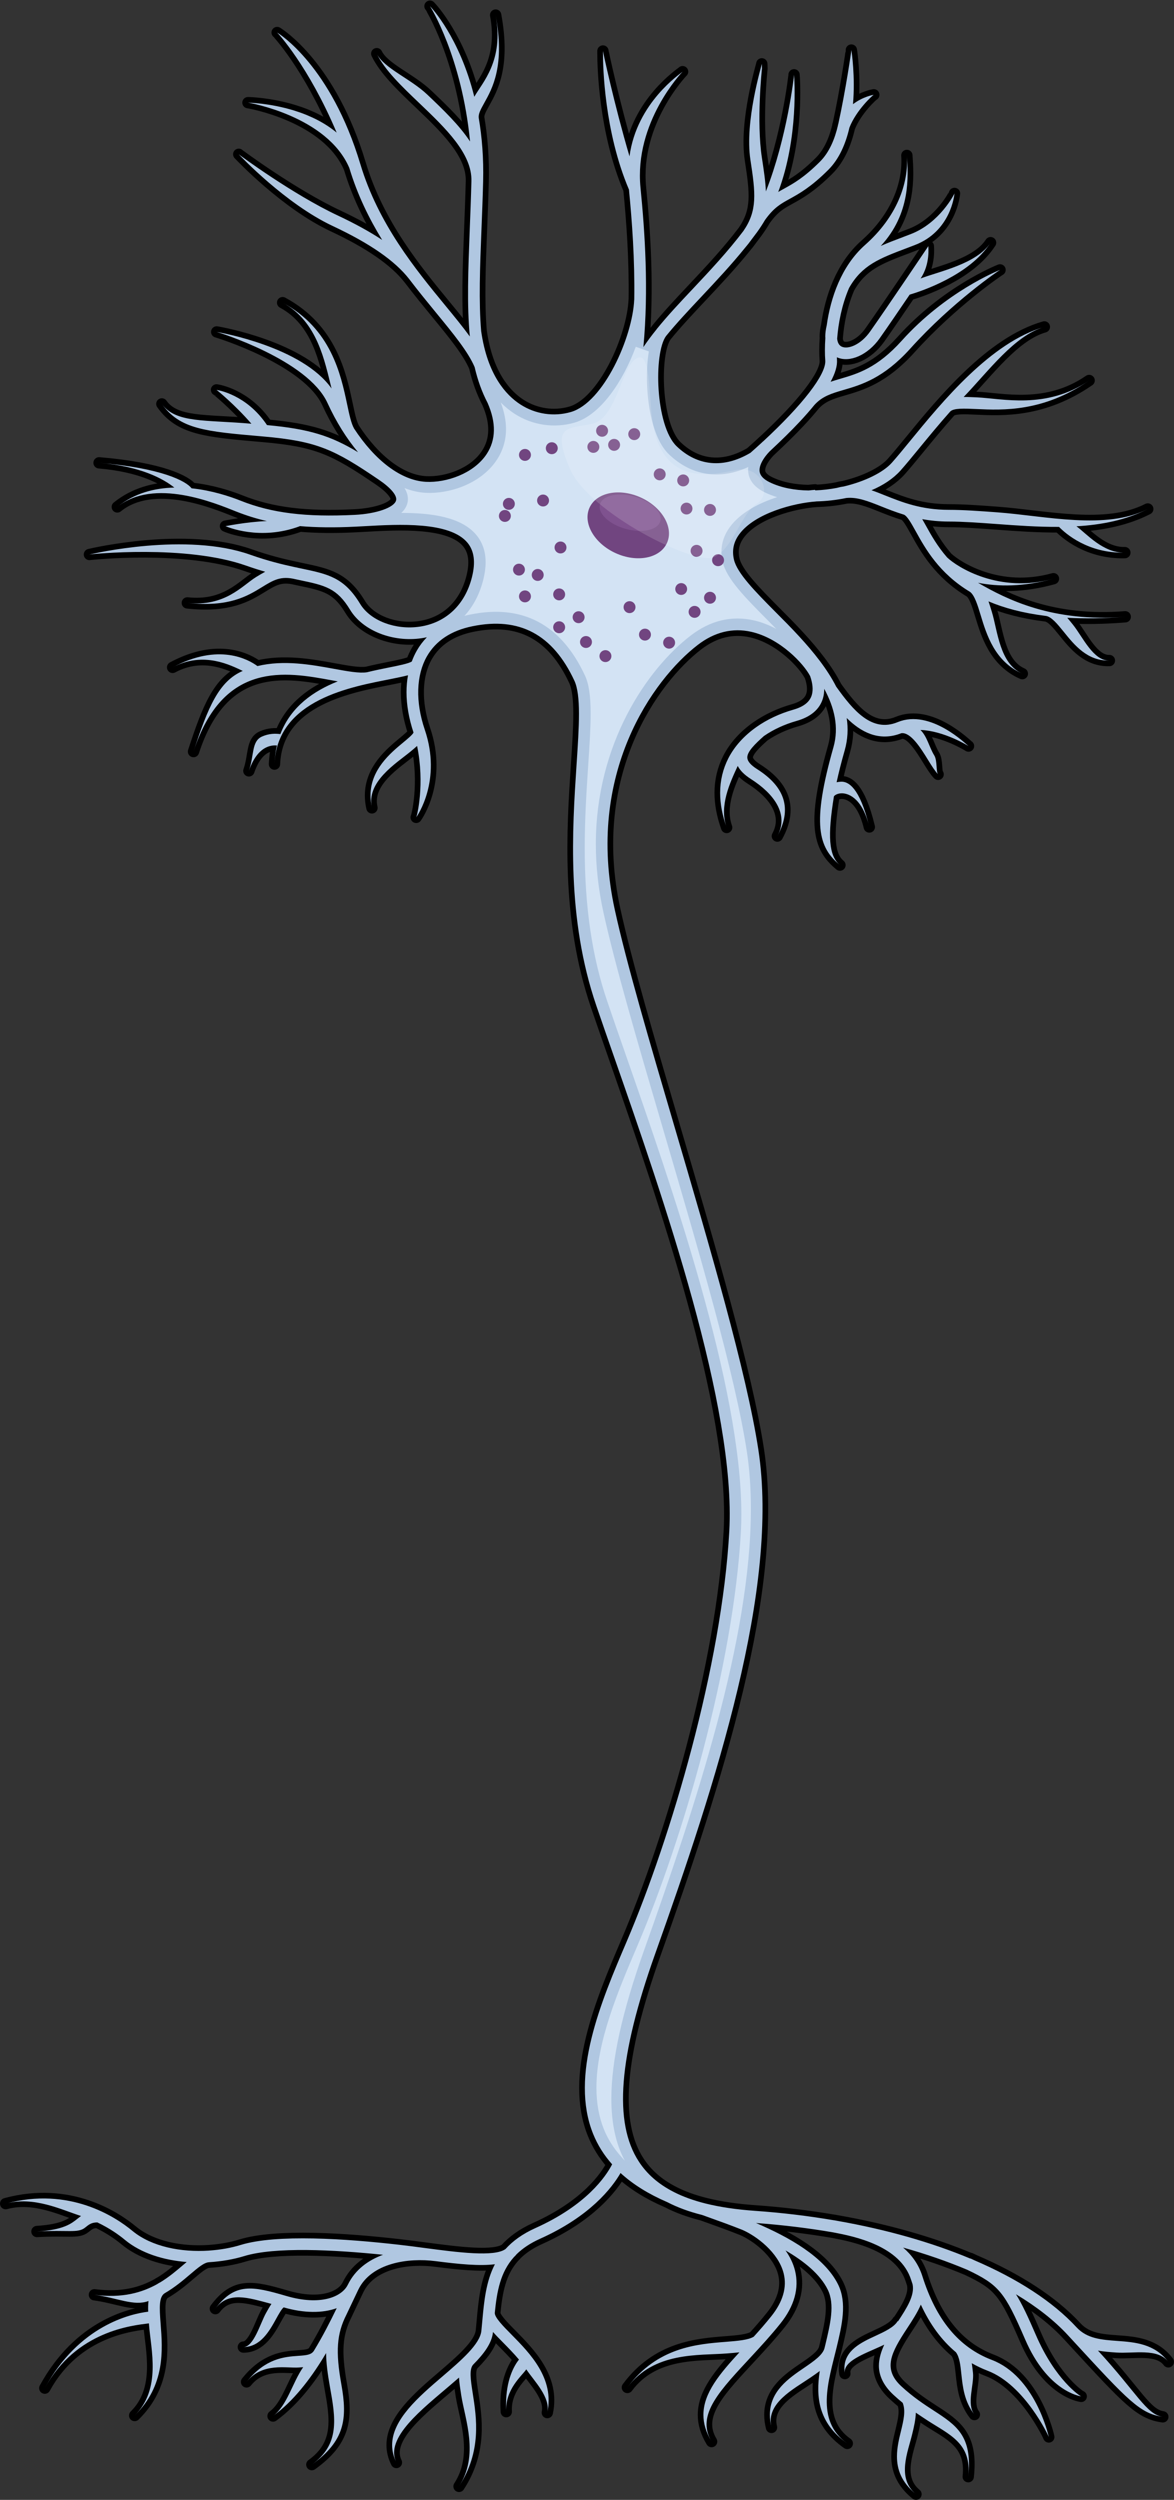 <?xml version="1.0" encoding="utf-8"?>
<!-- Generator: Adobe Illustrator 24.1.2, SVG Export Plug-In . SVG Version: 6.00 Build 0)  -->
<svg version="1.1" id="Layer_1" xmlns="http://www.w3.org/2000/svg" xmlns:xlink="http://www.w3.org/1999/xlink" x="0px" y="0px"
	 width="259.55px" height="552.5px" viewBox="0 0 259.55 552.5" enable-background="new 0 0 259.55 552.5" xml:space="preserve">
<rect x="0" y="0" width="259.55" height="552.5" fill="#333333" stroke="none"/>
<g>
	<g>
		
			<path fill="none" stroke="#000000" stroke-width="2.5" stroke-linecap="round" stroke-linejoin="round" stroke-miterlimit="10" d="
			M197.52,529.28c0.7,0.65,1.38,1.23,2.04,1.77c0.71,1.73,0.21,3.84-0.38,6.27c-0.42,1.72-0.88,3.62-0.88,5.58
			c0,2.78,0.92,5.67,4.21,8.35l0,0c-4.34-3.54-1.79-9.32-0.83-13.32c0.38-1.55,0.75-3.14,0.79-4.7c0.89,0.61,1.74,1.17,2.55,1.7
			c4.85,3.16,9.85,5.03,9.04,12.45l0,0c0.98-9.01-2.63-11.36-7.63-14.61c-2.14-1.39-4.56-2.97-7.17-5.38
			c-4.14-3.84-2.28-7.39,1.28-12.79c1.13-1.72,2.28-3.47,3.04-5.25c2.03,4.4,4.6,7.89,7.75,10.52c0.82,1.11,1,2.84,1.21,4.84
			c0.3,2.83,0.64,6.04,2.88,8.94l0,0c-1.79-2.32-0.04-6.59-0.31-9.21c-0.08-0.73-0.16-1.44-0.27-2.14c1.11,0.63,2.27,1.19,3.5,1.66
			c8.26,3.15,13.51,14.51,13.53,14.64l0,0c-0.12-0.54-3.05-13.4-12.62-17.04c-7.26-2.77-12.28-8.83-15.34-18.52
			c-0.83-2.63-2.36-4.68-4.25-6.3c5.06,1.42,9.81,3.07,14.18,4.91c7,3.32,8.28,4.92,12.8,15.39c4.96,11.5,12.1,12.55,12.4,12.59l0,0
			c-0.24-0.04-5.71-3.57-10.04-13.6c-1.73-4.01-3.05-6.83-4.39-8.97c4.6,2.76,8.49,5.8,11.5,9.06l0,0l0,0c0,0,0,0,0.01,0.01
			l1.5,1.63c11.69,12.69,14.47,15.71,19.46,16.39l0,0c-3.65-0.5-5.82-5.43-14.34-14.64c1.34,0.24,2.71,0.34,4.06,0.43
			c3.81,0.27,9.17-1.04,11.49,2.06l0,0c-3.03-4.03-7.43-4.35-11.3-4.63c-3.42-0.25-6.65-0.48-8.98-3l0,0
			c-5.27-5.71-13.08-10.75-22.66-14.85c-0.26-0.13-0.52-0.25-0.8-0.38l-0.02,0.04c-8.58-3.59-18.54-6.43-29.33-8.33
			c-0.29-0.05-0.56-0.11-0.81-0.15l0,0.01c-5.63-0.96-11.49-1.67-17.49-2.09c-4.09-0.29-7.69-0.82-10.84-1.6
			c-0.01-0.01-0.02-0.01-0.04-0.01l0,0c-2.69-0.67-5.04-1.52-7.09-2.57l0-0.01c-0.04-0.02-0.07-0.03-0.11-0.05
			c-3.29-1.7-5.79-3.89-7.58-6.64c-5.63-8.61-4.49-23.18,3.58-45.85c13.51-37.9,27.52-80.9,22.84-111.49
			c-2.65-17.25-10.74-44.84-18.58-71.52c-5.46-18.58-10.61-36.13-13.16-47.81c-6.57-30.04,8.45-50.94,18.36-58.55
			c3.7-2.84,7.68-3.81,11.81-2.88c6.38,1.44,11.61,7.06,13.02,9.79c0.53,1.52,0.72,2.98,0.36,4.19c-0.46,1.52-1.78,2.57-4.05,3.22
			c-3.06,0.87-5.82,2.18-8.16,3.82l0,0c0,0,0,0-0.01,0.01c-2.71,1.9-4.85,4.25-6.21,6.89c-1.22,2.38-1.83,4.95-1.83,7.68
			c0,2.42,0.48,4.98,1.44,7.65l0,0c-1.71-4.76,0.74-9.91,2.45-13.61c0.52,1.02,1.47,1.97,2.89,2.88c5.17,3.29,8.48,7.82,5.87,12.63
			l0,0c3.25-5.98,1.78-10.83-4.49-14.81c-1.37-0.87-2.09-1.7-2.15-2.46c-0.13-1.33,1.74-3.13,3.67-4.85
			c2.07-1.43,4.52-2.57,7.23-3.34c3.13-0.89,5.09-2.56,5.81-4.96c0.21-0.69,0.29-1.41,0.29-2.13c2.24,4.13,3.3,8.46,2.04,12.9
			c-4.84,17.04-3.32,22.15,1.44,26.06l0,0c-2.52-2.07-2.73-6.56-1.34-15.16l0,0c0.04-0.17,0.65-0.71,1.76-0.71
			c1,0,4.41,0.53,6.07,7.45l0,0c-2.14-8.9-4.71-10.06-6.22-10.02c-0.35,0.01-0.69,0.06-1.01,0.13c0.44-2.05,1.02-4.37,1.78-7.02
			c0.7-2.46,0.8-4.85,0.45-7.18c3.05,3.03,7.09,5.32,12.07,3.36c2.07-0.29,4.29,3.27,5.91,5.9c0.82,1.33,1.54,2.48,2.23,3.19l0,0
			c-0.5-0.52-0.14-3.03-0.85-4.18c-1.12-1.8-1.57-4.2-3.06-5.63c5.22,0.18,10.57,3.52,10.63,3.56l0,0c-0.4-0.25-8.39-8.3-15.66-5.29
			c-5.69,2.36-9.83-2.57-13.59-7.84c-2-3.92-4.98-7.61-8.13-11.04l0,0l0,0c-1.77-1.93-3.6-3.77-5.35-5.52
			c-4.34-4.38-8.44-8.51-9.13-11.53c-0.47-2.06-0.08-3.89,1.19-5.61c3.44-4.65,12.04-6.88,16.98-7.23v-0.01
			c2.21-0.05,4.48-0.3,6.69-0.76c2.4-0.24,4.77,0.69,7.65,1.84c1.52,0.61,3.19,1.27,5.08,1.85c0.76,0.35,1.62,1.9,2.62,3.7
			c2.11,3.8,5.13,9.25,12,13.37c1.01,0.78,1.66,2.9,2.34,5.15c1.31,4.31,3.1,10.22,9.21,12.92l0,0c-5.03-2.22-5.45-9.41-6.74-13.66
			c-0.25-0.81-0.48-1.59-0.74-2.32c3.4,1.45,7.55,2.58,12.61,3.21v0c1.28,0.12,2.62,1.79,4.05,3.55c2.32,2.88,5.21,6.46,10.07,6.32
			l0,0c-3.58,0.11-5.9-5.25-8.07-7.94c-0.42-0.52-0.83-1.03-1.25-1.51c3.81,0.21,8.05,0.16,12.82-0.22l0,0
			c-16.04,1.27-26.15-3.81-32.55-7.52c4.36,0.87,10.04,0.95,16.68-0.9l0,0c-12,3.35-21.25-2.54-23.51-4.7
			c-2.17-2.49-3.56-4.98-4.67-6.99c-0.29-0.53-0.56-1.01-0.83-1.47c1.78,0.32,3.72,0.53,5.88,0.53c3.18,0,6.75,0.27,10.52,0.54
			c4.46,0.33,9.16,0.67,13.84,0.64c1.42,1.46,6.41,5.89,14.56,5.69l0,0c-4.88,0.12-8.55-4.29-10.71-5.82
			c5.57-0.33,10.99-1.37,15.77-3.83l0,0c-9.23,4.73-22.56,1.54-33.28,0.74c-3.82-0.28-7.44-0.55-10.71-0.55
			c-6.12,0-10.33-1.69-14.05-3.17c-1.04-0.42-2.05-0.82-3.04-1.16c2.53-1.07,4.77-2.52,6.42-4.36c1.16-1.3,2.52-2.96,4.09-4.87
			c2.02-2.46,4.34-5.29,6.88-8.15v0c0.74-0.8,3.08-0.69,5.78-0.57c5.91,0.27,14.84,0.67,24.95-6.31l0,0
			c-9.39,6.48-19.27,3.98-24.83,3.73c-1.06-0.05-2.02-0.09-2.91-0.08c5.56-5.79,11.24-13.6,17.84-15.49l0,0
			c-11.81,3.38-22.58,16.53-29.7,25.23c-1.55,1.9-2.9,3.53-4.02,4.79c-1.93,2.16-5.97,4.14-10.61,5.24
			c-0.47,0.06-0.94,0.16-1.43,0.29l0,0.01c-1.6,0.31-3.25,0.51-4.9,0.57l-0.01-0.12c-0.47,0.03-0.96,0.08-1.45,0.14
			c-3.07-0.04-6.07-0.58-8.62-1.82c-1.33-0.65-2.07-1.43-2.21-2.33c-0.26-1.82,1.72-4.06,2.51-4.77h0v0
			c2.32-2.16,4.45-4.25,6.29-6.21c1.26-1.34,2.36-2.6,3.33-3.79c1.75-1.92,3.8-2.53,6.41-3.29c3.95-1.15,8.85-2.59,14.78-9.16
			c9.35-10.38,19.71-17.34,19.83-17.38l0,0c-0.48,0.19-11.98,4.81-21.74,15.66c-5.43,6.03-9.76,7.29-13.59,8.41
			c-0.72,0.21-1.43,0.42-2.13,0.66c1.04-1.92,1.51-3.54,1.41-4.89c-0.01-0.17-0.02-0.36-0.02-0.53c0.01,0,0.02,0.01,0.02,0.01
			c2.8,1.28,6.85-0.53,9.44-4.2c1.71-2.42,4.25-6.15,6.63-9.65c2.42-0.71,13.23-4.23,17.89-11.49l0,0
			c-3.04,4.72-11.49,6.38-15.47,7.92c2.18-3.22,1.68-7.09,1.71-7.15l0,0c-0.09,0.13-8.85,13.16-12.88,18.88
			c-2.04,2.9-4.84,3.99-6.26,3.34c-0.59-0.27-0.94-0.89-1.02-1.78c0.25-3.36,1.01-7.41,2.63-11.19c2.88-5.07,6.66-6.51,12.89-8.86
			l1.65-0.63c7.97-3.05,8.74-11.07,8.77-11.41l0,0c-0.01,0.07-3.22,6.52-9.69,9l-1.65,0.63c-1.79,0.68-3.44,1.3-4.96,1.98
			c6.65-7.17,6.09-15.42,5.77-20.01l0,0c0.43,6.25-2.27,13.62-9.23,19.78c-5.3,4.7-7.65,11.77-8.49,17.79
			c-0.22,0.93-0.32,1.74-0.32,2.45c0,0.12,0.02,0.22,0.02,0.34c-0.13,1.87-0.13,3.57-0.02,4.95c0.24,3.08-5.09,9.89-13.74,17.9
			l-0.01-0.01c-0.06,0.06-0.19,0.18-0.37,0.35c-0.78,0.72-1.58,1.44-2.42,2.18c-5.9,3.5-11.7,2.98-16.32-1.45
			c-4.72-4.54-5.11-20.54-2.35-24.35c2.3-2.83,5.02-5.72,7.8-8.68c3.27-3.48,6.63-7.06,9.74-10.91v0c0.5-0.58,0.93-1.14,1.33-1.7
			c0.42-0.55,0.84-1.1,1.25-1.66c0.64-0.88,1.22-1.78,1.77-2.71c1.97-2.75,3.46-3.57,5.5-4.69c2.08-1.15,4.67-2.58,8.5-6.4
			c2.43-2.43,3.85-5.8,4.66-9.32c1.53-3.92,5.21-7.23,5.39-7.26l0,0c-0.15,0.02-2.43,0.42-4.6,2.08c0.52-6.13-0.29-11.55-0.36-11.97
			l0,0c0.02,0.12-1.26,8.95-2.9,16.39c-0.02,0.07-0.05,0.13-0.08,0.19l0.03,0.01c-0.71,3.1-1.93,6.01-3.97,8.06
			c-3.57,3.57-5.88,4.84-7.92,5.97c-0.46,0.25-0.9,0.49-1.33,0.75c4.56-12.14,3.55-25.21,3.5-25.9l0,0
			c0.01,0.17-1.52,13.88-6.23,25.78c-0.08-2.22-0.45-4.61-0.87-7.39c-1.25-8.11-0.01-19.65,0.01-19.77l-0.04-1.04
			c-0.05,0.49-3.82,12.74-2.52,21.2c1.15,7.47,1.56,11.22-1.54,15.73c-3.46,4.57-7.38,8.75-11.2,12.81
			c-2.84,3.01-5.6,5.95-7.97,8.88l0,0c-0.01,0.01-0.02,0.02-0.02,0.04c-1.07,1.32-2.05,2.63-2.93,3.94
			c1.19-12.7,0.33-25.49-0.64-35.26c-1.42-14.44,9.2-25.51,9.31-25.61l0,0c-0.4,0.41-10.14,6.79-11.74,18.71
			c-3.44-11.69-5.87-23.15-5.87-23.28l0,0c0,0.06,0,0.23,0,0.49c0,2.88,0.29,17.32,5.75,30.14c0.68,6.97,1.31,15.47,1.17,24.35
			l-0.01,0c-0.37,8.31-6.79,22.72-14,24.81c-3.77,1.09-7.84,0.48-11.16-1.67c-3.2-2.07-7.3-6.55-8.67-16.19h0
			c-0.56-6.56-0.27-14.1,0.07-22.64c0.13-3.35,0.27-6.82,0.36-10.44c0.13-5.22-0.26-9.9-0.97-14.05c-0.1-0.89,0.36-1.77,1.2-3.28
			c1.84-3.29,4.61-8.26,2.54-19.46l0,0c1.87,10.13-2.97,14.93-4.72,18.06c-3.25-13.08-9.43-19.65-9.8-20.02l0,0
			c0.1,0.1,7.04,11.21,8.86,29.9c-2.39-3.62-5.93-7.01-9.42-10.33c-3.76-3.58-9.62-5.84-11.21-9.08l0,0
			c1.79,3.67,5.5,7.2,9.43,10.95c5.75,5.49,11.68,11.15,11.5,17.23v0.02c-0.09,3.61-0.23,7.07-0.36,10.41
			c-0.35,9.04-0.66,16.96,0.01,23.9c-1.55-2.13-3.41-4.4-5.41-6.83c-6.61-8.04-14.82-18.04-18.79-31.25
			c-6.51-21.71-17.92-28.8-18.4-29.1l0,0c0.09,0.06,6.92,7.35,13.16,22.12c-2.5-2.07-5.65-3.72-9.4-4.88
			c-5.37-1.65-10.01-1.74-10.21-1.74l0,0c0.18,0,17.52,2.97,22.41,14.44c1.78,5.91,4.36,11.17,7.26,15.9
			c-2.75-1.82-6.01-3.61-9.81-5.4c-9.96-4.67-21.8-13.42-21.9-13.53l0,0c0.42,0.44,10.39,10.98,20.8,15.86
			c8.22,3.85,13.73,7.68,16.87,11.7h0c2.04,2.68,4.09,5.18,6,7.51c3.79,4.61,7.05,8.59,8.48,11.96c0.66,2.84,1.59,5.47,2.87,7.92
			c1.92,4.38,1.85,8.17-0.21,11.3c-2.86,4.34-8.92,6.37-13.42,6.14c-5.49-0.29-11.26-4.68-15.92-11.82l0.01,0
			c-0.61-1.06-1.03-3.01-1.51-5.28c-1.41-6.66-3.54-16.72-14.27-22.5l0,0c7.79,4.19,9.32,13.11,10.82,18.97
			C66.8,76.67,48.73,73.5,47.91,73.36l0,0c0.21,0.04,20.1,6.12,24.49,15.7c1.93,4.21,4.24,7.88,6.76,10.89
			c-6-3.61-10.72-5.14-20.13-6c-4.55-6.79-10.89-7.74-11.16-7.78l0,0c0.05,0.01,4,3.2,7.71,7.48c-10.17-0.9-16.77-0.09-19.8-4.38
			l0,0c3.97,5.6,9.65,6.09,22.09,7.17l0.33,0.03c11.9,1.03,15.7,2.85,25.6,9.59c2.65,1.8,4.06,3.51,3.76,4.56
			c-0.44,1.57-4.36,2.93-9.11,3.17c0,0-0.01,0-0.01,0c-10.81,0.54-18.36-0.39-25.24-3.13c-2.35-0.94-6.34-2.27-10.84-2.74
			c-1.21-1.58-6.57-4.47-20.46-5.63l0,0c9.24,0.77,14.23,3.54,16.64,5.47c-4.3,0.09-8.78,1.19-12.61,4.28l0,0
			c8.11-6.53,21.6-0.85,26.33,1.03c2.17,0.86,4.39,1.56,6.74,2.09c-4.72,0.2-9.11,1.14-9.15,1.12l0,0c0.31,0.14,7.59,3.3,16.4,0.03
			l-0.02-0.04c3.68,0.32,7.73,0.36,12.35,0.13c0.65-0.03,1.35-0.07,2.07-0.11c7.48-0.42,18.79-1.06,22.7,3.66
			c1.49,1.81,1.82,4.29,0.99,7.6c-1.52,6.08-5.71,10.07-11.51,10.94c-5.4,0.81-10.96-1.3-13.22-5.04
			c-3.52-5.81-7.04-6.55-12.88-7.78c-0.23-0.05-0.48-0.1-0.72-0.15c-0.3-0.08-0.59-0.14-0.88-0.19c-2.68-0.58-5.88-1.34-9.83-2.74
			c-14.16-5.01-34.67-0.24-35.53-0.04l0,0c0.2-0.05,21.23-2.28,34.67,2.47c1.5,0.53,2.89,0.97,4.19,1.34
			c-0.68,0.36-1.34,0.76-2.01,1.17c-3.09,1.9-6.86,6.62-15.21,5.72l0,0c9.22,1,13.29-1.51,16.56-3.52c2.46-1.51,4.1-2.51,7.34-1.72
			c0.3,0.06,0.61,0.13,0.89,0.19c5.68,1.19,8.27,1.74,11.21,6.59c2.78,4.59,9.43,7.22,15.81,6.26c0.39-0.06,0.77-0.13,1.15-0.21
			c-0.85,0.88-1.6,1.86-2.21,2.93c-0.44,0.77-0.81,1.57-1.12,2.42c-0.58,0.44-3.1,0.95-5.14,1.35c-1.43,0.29-3.06,0.62-4.79,1.04
			c-1.7,0.26-4.3-0.22-7.31-0.77c-4.93-0.9-11.04-2.02-16.89-0.6c-1.96-1.45-8.54-5.19-18.75,0.29l0,0
			c6.88-3.69,12.96-0.39,15.51,0.78c-5.31,2.29-7.69,8.02-10.89,17.83l0,0c6.56-20.16,20.43-17.62,30.55-15.76
			c0.46,0.08,0.9,0.16,1.34,0.24c-5.29,2.1-10.36,5.55-12.69,11.66c-1.01-0.15-2.5-0.17-4.07,0.54c-2.34,1.05-1.7,4.16-2.89,7.58
			l0,0c0.94-2.7,2.25-4.46,3.9-5.21c0.86-0.4,1.68-0.45,2.3-0.41c-0.29,1.28-0.48,2.65-0.54,4.13l0,0
			c0.59-14.39,17.29-17.12,25.73-18.81c1.52-0.31,2.78-0.56,3.79-0.83c-0.22,1.2-0.33,2.45-0.33,3.75c0,2.81,0.52,5.81,1.55,8.91
			c-0.18,0.46-1.41,1.48-2.32,2.23c-2.78,2.31-7.19,5.96-7.19,11.68c0,0.87,0.1,1.78,0.32,2.74l0,0c-1.34-5.76,5.41-9.87,8.51-12.43
			c0.53-0.44,1.03-0.85,1.47-1.26c1.74,8.42-0.01,15.53-0.2,15.79l0,0l0,0c0.23-0.32,5.72-8.15,1.89-19.41
			c-2.08-6.13-1.9-12.02,0.48-16.18c1.98-3.45,5.36-5.7,10.06-6.65c10.39-2.13,17.76,1.79,22.53,12c1.51,3.23,1.06,10.03,0.49,18.65
			c-0.94,14.29-2.23,33.87,4.36,53.16c1.23,3.62,2.61,7.56,4.07,11.74c10.69,30.66,26.84,77.02,25.34,104.44
			c-1.62,29.62-12.89,67.76-22.67,90.67c-5.64,13.21-12.66,29.65-7.42,42.58c0.98,2.42,2.38,4.66,4.19,6.69
			c-1.39,2.7-5.69,9.03-16.96,14.09c-2.89,1.3-5.02,2.87-6.61,4.63c-2.46,1.81-10.62,0.73-17.88-0.23
			c-1.91-0.25-3.83-0.51-5.71-0.72c-11.57-1.32-27.03-2.39-34.96,0.05c-2.1,0.65-4.48,1.07-6.94,1.24v0c-0.03,0-0.05,0.01-0.08,0.01
			c-6.06,0.4-12.62-0.81-16.92-4.36c-3.73-3.09-13.92-9.85-28.02-6.02l0,0c6.26-1.7,12.35,1.36,16.66,2.73
			c-0.26,0.19-0.5,0.38-0.74,0.57c-1.38,1.11-3.1,2.5-9,2.86l0,0c6.72-0.4,9.04,0.43,10.62-0.85c0.93-0.75,1.44-1.15,2.73-1.16
			c2.77,1.31,4.84,2.81,6.1,3.86c3.6,2.98,8.58,4.49,13.65,4.89c-0.3,0.25-0.6,0.5-0.91,0.77c-1.39,1.18-2.96,2.52-4.88,3.69
			c-0.26,0.13-0.5,0.26-0.72,0.42c-3.35,1.87-7.72,3.17-13.89,2.36l0,0c5.06,0.67,8.73,2.59,11.96,1.38
			c-0.09,0.73-0.1,1.53-0.07,2.36c-3.87,0.47-15.27,3.02-22.86,16.9l0,0c6.95-12.72,19.5-13.87,23.02-14.32
			c0.01,0.1,0.02,0.2,0.02,0.3c0.43,5.53,2.76,14.25-3.17,20.07l0,0c6.79-6.66,6.19-14.53,5.74-20.27
			c-0.29-3.68-0.37-5.89,0.85-6.73c2.31-1.34,4.14-2.9,5.67-4.2c1.69-1.44,3.14-2.68,4.22-2.68v-0.01c2.74-0.17,5.38-0.63,7.71-1.34
			c6.83-2.1,19.89-1.41,30.72-0.3c-3.29,1.21-6.15,3.28-7.76,6.58c0,0,0,0.01-0.01,0.01l0,0c-1.31,2.75-6.11,4.71-13.55,2.53
			c0,0-0.01,0-0.01,0l0,0c0,0,0,0,0,0c-7.56-2.21-11.39-3.02-15.74,2.79l0,0c2.89-3.86,7.06-2.49,12.4-1.05
			c-0.43,0.63-0.83,1.34-1.22,2.05c-1.27,2.3-2.7,7.49-4.99,7.49l0,0c3.81-0.01,5.8-3.62,7.25-6.25c0.51-0.92,1.27-2.3,1.68-2.52
			c4.49,1.3,8.61,1.3,11.71,0.17c-1.39,2.87-3.07,6.19-5.07,9.46c-0.58,0.84-1.54,0.95-3.45,1.08c-3.04,0.22-7.21,0.51-11.41,5.76
			l0,0c3.5-4.37,8.74-2.98,11.59-3.19c0.31-0.02,0.62-0.05,0.93-0.07c-2.36,3.35-3.56,8.54-6.67,10.8l0,0
			c4.5-3.28,8.19-8.1,11.17-12.98c0.01-0.02,0.02-0.03,0.03-0.04l-0.01,0c0.18-0.3,0.36-0.6,0.54-0.9c0.03,2.25,0.35,4.66,0.84,7.41
			c1.26,7,2.27,12.75-3.99,17.25l0,0c7.27-5.22,7.9-10.06,6.53-17.71c-1.31-7.3-1.03-11.19,1.11-15.42l0,0
			c0.52-1.08,1.01-2.11,1.45-3.05c0.43-0.91,0.83-1.75,1.19-2.5c2.88-5.9,11-7.08,17.08-6.29l0,0c5.14,0.66,9.74,1.12,13.11,0.68
			c-1.98,3.83-2.39,8.2-2.78,12.49c-0.07,0.75-0.14,1.49-0.21,2.24c-0.31,2.96-4.51,6.56-8.58,10.05
			c-5.29,4.53-11.15,9.56-11.15,15.18c0,1.26,0.29,2.54,0.95,3.86l0,0c-2.7-5.41,5.85-11.91,11.88-17.08
			c0.66-0.57,1.32-1.13,1.96-1.69c0.06,1.19,0.27,2.5,0.49,3.92c0.82,5.26,4,13.22-0.49,20.13l0,0c5.03-7.74,3.88-15.13,3.04-20.52
			c-0.48-3.09-0.86-5.53,0.19-6.5c2.33-2.35,4.04-4.67,4.28-7.08c0-0.01,0-0.02,0-0.03c0.67,0.76,1.44,1.54,2.28,2.39
			c1.13,1.15,2.34,2.38,3.46,3.71c-1.11,1.42-2.85,4.49-2.85,9.9c0,0.52,0.02,1.05,0.05,1.62l0,0c-0.3-4.96,3.51-7.96,4.42-9.36
			c1.77,2.64,5.39,6.16,4.65,9.56l0,0c1.63-7.56-3.88-13.14-7.9-17.22c-1.78-1.8-3.8-3.83-3.71-4.85c0.47-4.7,1.21-8.94,4.24-12.31
			c0.21-0.19,0.4-0.39,0.57-0.61c1.31-1.29,3-2.44,5.2-3.43c11.06-4.96,15.89-11.24,17.79-14.53c2.75,2.52,6.21,4.67,10.36,6.45
			c2.23,1.16,4.79,2.1,7.7,2.83c0.58,0.21,1.21,0.44,1.91,0.69c1.98,0.71,4.41,1.58,6.99,2.61v0c3.02,1.31,7.94,4.94,9.1,9.6
			c0.77,3.08-0.16,6.27-2.75,9.5c-1.29,1.61-2.58,3.08-3.87,4.5c-1.21,0.73-3.49,0.92-6.13,1.13c-6.41,0.5-15.2,1.19-21.8,10.09l0,0
			c5.91-7.96,15.75-7.03,22-7.52c0.99-0.08,1.91-0.15,2.77-0.25c-4.29,4.67-7.96,8.97-7.96,13.82c0,1.87,0.54,3.82,1.81,5.91l0,0
			c-3.6-5.96,2.05-11.49,8.98-19c1.93-2.09,4.13-4.47,6.21-7.07c3.12-3.89,4.21-7.84,3.25-11.73c-0.41-1.64-1.16-3.12-2.1-4.45
			c4.11,2.39,7.65,5.26,9.33,8.65c1.62,3.27,0.57,7.62-0.53,12.22c-0.05,0.2-0.1,0.4-0.15,0.61c-0.33,1.59-2.38,2.99-4.55,4.47
			c-3.42,2.33-7.56,5.16-7.56,10.38c0,0.86,0.11,1.79,0.36,2.79l0,0c-1.32-5.33,4.81-8.42,8.65-11.04c0.7-0.48,1.38-0.95,2.02-1.43
			c-0.88,5.71-0.35,11.49,6.09,16.01l0,0c-7.21-5.05-4.1-13.97-2.37-21.18c1.16-4.85,2.37-9.86,0.33-13.96
			c-3.01-6.08-10.9-10.49-18.15-13.58c5.88,0.43,11.61,1.13,17.12,2.08c4.69,0.89,14.8,2.95,17.19,10.52
			c0.1,0.31,0.21,0.62,0.31,0.93c0.51,2.47-1.27,5.24-3.21,8.19l-0.08-0.04c-0.81,1.36-2.89,2.33-4.9,3.26
			c-3.1,1.43-6.88,3.18-6.88,7.17c0,0.37,0.03,0.76,0.1,1.17l0,0c-0.46-2.75,4.27-4.34,7.87-6c0.28-0.13,0.56-0.26,0.84-0.39
			c-0.7,1.52-1.19,3.1-1.19,4.7C194.33,524.92,195.19,527.12,197.52,529.28z"/>
		<g>
			<path fill="#B0C7E1" d="M197.52,529.28c0.7,0.65,1.38,1.23,2.04,1.77c0.71,1.73,0.21,3.84-0.38,6.27
				c-0.42,1.72-0.88,3.62-0.88,5.58c0,2.78,0.92,5.67,4.21,8.35l0,0c-4.34-3.54-1.79-9.32-0.83-13.32c0.38-1.55,0.75-3.14,0.79-4.7
				c0.89,0.61,1.74,1.17,2.55,1.7c4.85,3.16,9.85,5.03,9.04,12.45l0,0c0.98-9.01-2.63-11.36-7.63-14.61
				c-2.14-1.39-4.56-2.97-7.17-5.38c-4.14-3.84-2.28-7.39,1.28-12.79c1.13-1.72,2.28-3.47,3.04-5.25c2.03,4.4,4.6,7.89,7.75,10.52
				c0.82,1.11,1,2.84,1.21,4.84c0.3,2.83,0.64,6.04,2.88,8.94l0,0c-1.79-2.32-0.04-6.59-0.31-9.21c-0.08-0.73-0.16-1.44-0.27-2.14
				c1.11,0.63,2.27,1.19,3.5,1.66c8.26,3.15,13.51,14.51,13.53,14.64l0,0c-0.12-0.54-3.05-13.4-12.62-17.04
				c-7.26-2.77-12.28-8.83-15.34-18.52c-0.83-2.63-2.36-4.68-4.25-6.3c5.06,1.42,9.81,3.07,14.18,4.91c7,3.32,8.28,4.92,12.8,15.39
				c4.96,11.5,12.1,12.55,12.4,12.59l0,0c-0.24-0.04-5.71-3.57-10.04-13.6c-1.73-4.01-3.05-6.83-4.39-8.97
				c4.6,2.76,8.49,5.8,11.5,9.06l0,0l0,0c0,0,0,0,0.01,0.01l1.5,1.63c11.69,12.69,14.47,15.71,19.46,16.39l0,0
				c-3.65-0.5-5.82-5.43-14.34-14.64c1.34,0.24,2.71,0.34,4.06,0.43c3.81,0.27,9.17-1.04,11.49,2.06l0,0
				c-3.03-4.03-7.43-4.35-11.3-4.63c-3.42-0.25-6.65-0.48-8.98-3l0,0c-5.27-5.71-13.08-10.75-22.66-14.85
				c-0.26-0.13-0.52-0.25-0.8-0.38l-0.02,0.04c-8.58-3.59-18.54-6.43-29.33-8.33c-0.29-0.05-0.56-0.11-0.81-0.15l0,0.01
				c-5.63-0.96-11.49-1.67-17.49-2.09c-4.09-0.29-7.69-0.82-10.84-1.6c-0.01-0.01-0.02-0.01-0.04-0.01l0,0
				c-2.69-0.67-5.04-1.52-7.09-2.57l0-0.01c-0.04-0.02-0.07-0.03-0.11-0.05c-3.29-1.7-5.79-3.89-7.58-6.64
				c-5.63-8.61-4.49-23.18,3.58-45.85c13.51-37.9,27.52-80.9,22.84-111.49c-2.65-17.25-10.74-44.84-18.58-71.52
				c-5.46-18.58-10.61-36.13-13.16-47.81c-6.57-30.04,8.45-50.94,18.36-58.55c3.7-2.84,7.68-3.81,11.81-2.88
				c6.38,1.44,11.61,7.06,13.02,9.79c0.53,1.52,0.72,2.98,0.36,4.19c-0.46,1.52-1.78,2.57-4.05,3.22c-3.06,0.87-5.82,2.18-8.16,3.82
				l0,0c0,0,0,0-0.01,0.01c-2.71,1.9-4.85,4.25-6.21,6.89c-1.22,2.38-1.83,4.95-1.83,7.68c0,2.42,0.48,4.98,1.44,7.65l0,0
				c-1.71-4.76,0.74-9.91,2.45-13.61c0.52,1.02,1.47,1.97,2.89,2.88c5.17,3.29,8.48,7.82,5.87,12.63l0,0
				c3.25-5.98,1.78-10.83-4.49-14.81c-1.37-0.87-2.09-1.7-2.15-2.46c-0.13-1.33,1.74-3.13,3.67-4.85c2.07-1.43,4.52-2.57,7.23-3.34
				c3.13-0.89,5.09-2.56,5.81-4.96c0.21-0.69,0.29-1.41,0.29-2.13c2.24,4.13,3.3,8.46,2.04,12.9c-4.84,17.04-3.32,22.15,1.44,26.06
				l0,0c-2.52-2.07-2.73-6.56-1.34-15.16l0,0c0.04-0.17,0.65-0.71,1.76-0.71c1,0,4.41,0.53,6.07,7.45l0,0
				c-2.14-8.9-4.71-10.06-6.22-10.02c-0.35,0.01-0.69,0.06-1.01,0.13c0.44-2.05,1.02-4.37,1.78-7.02c0.7-2.46,0.8-4.85,0.45-7.18
				c3.05,3.03,7.09,5.32,12.07,3.36c2.07-0.29,4.29,3.27,5.91,5.9c0.82,1.33,1.54,2.48,2.23,3.19l0,0c-0.5-0.52-0.14-3.03-0.85-4.18
				c-1.12-1.8-1.57-4.2-3.06-5.63c5.22,0.18,10.57,3.52,10.63,3.56l0,0c-0.4-0.25-8.39-8.3-15.66-5.29
				c-5.69,2.36-9.83-2.57-13.59-7.84c-2-3.92-4.98-7.61-8.13-11.04l0,0l0,0c-1.77-1.93-3.6-3.77-5.35-5.52
				c-4.34-4.38-8.44-8.51-9.13-11.53c-0.47-2.06-0.08-3.89,1.19-5.61c3.44-4.65,12.04-6.88,16.98-7.23v-0.01
				c2.21-0.05,4.48-0.3,6.69-0.76c2.4-0.24,4.77,0.69,7.65,1.84c1.52,0.61,3.19,1.27,5.08,1.85c0.76,0.35,1.62,1.9,2.62,3.7
				c2.11,3.8,5.13,9.25,12,13.37c1.01,0.78,1.66,2.9,2.34,5.15c1.31,4.31,3.1,10.22,9.21,12.92l0,0c-5.03-2.22-5.45-9.41-6.74-13.66
				c-0.25-0.81-0.48-1.59-0.74-2.32c3.4,1.45,7.55,2.58,12.61,3.21v0c1.28,0.12,2.62,1.79,4.05,3.55c2.32,2.88,5.21,6.46,10.07,6.32
				l0,0c-3.58,0.11-5.9-5.25-8.07-7.94c-0.42-0.52-0.83-1.03-1.25-1.51c3.81,0.21,8.05,0.16,12.82-0.22l0,0
				c-16.04,1.27-26.15-3.81-32.55-7.52c4.36,0.87,10.04,0.95,16.68-0.9l0,0c-12,3.35-21.25-2.54-23.51-4.7
				c-2.17-2.49-3.56-4.98-4.67-6.99c-0.29-0.53-0.56-1.01-0.83-1.47c1.78,0.32,3.72,0.53,5.88,0.53c3.18,0,6.75,0.27,10.52,0.54
				c4.46,0.33,9.16,0.67,13.84,0.64c1.42,1.46,6.41,5.89,14.56,5.69l0,0c-4.88,0.12-8.55-4.29-10.71-5.82
				c5.57-0.33,10.99-1.37,15.77-3.83l0,0c-9.23,4.73-22.56,1.54-33.28,0.74c-3.82-0.28-7.44-0.55-10.71-0.55
				c-6.12,0-10.33-1.69-14.05-3.17c-1.04-0.42-2.05-0.82-3.04-1.16c2.53-1.07,4.77-2.52,6.42-4.36c1.16-1.3,2.52-2.96,4.09-4.87
				c2.02-2.46,4.34-5.29,6.88-8.15v0c0.74-0.8,3.08-0.69,5.78-0.57c5.91,0.27,14.84,0.67,24.95-6.31l0,0
				c-9.39,6.48-19.27,3.98-24.83,3.73c-1.06-0.05-2.02-0.09-2.91-0.08c5.56-5.79,11.24-13.6,17.84-15.49l0,0
				c-11.81,3.38-22.58,16.53-29.7,25.23c-1.55,1.9-2.9,3.53-4.02,4.79c-1.93,2.16-5.97,4.14-10.61,5.24
				c-0.47,0.06-0.94,0.16-1.43,0.29l0,0.01c-1.6,0.31-3.25,0.51-4.9,0.57l-0.01-0.12c-0.47,0.03-0.96,0.08-1.45,0.14
				c-3.07-0.04-6.07-0.58-8.62-1.82c-1.33-0.65-2.07-1.43-2.21-2.33c-0.26-1.82,1.72-4.06,2.51-4.77h0v0
				c2.32-2.16,4.45-4.25,6.29-6.21c1.26-1.34,2.36-2.6,3.33-3.79c1.75-1.92,3.8-2.53,6.41-3.29c3.95-1.15,8.85-2.59,14.78-9.16
				c9.35-10.38,19.71-17.34,19.83-17.38l0,0c-0.48,0.19-11.98,4.81-21.74,15.66c-5.43,6.03-9.76,7.29-13.59,8.41
				c-0.72,0.21-1.43,0.42-2.13,0.66c1.04-1.92,1.51-3.54,1.41-4.89c-0.01-0.17-0.02-0.36-0.02-0.53c0.01,0,0.02,0.01,0.02,0.01
				c2.8,1.28,6.85-0.53,9.44-4.2c1.71-2.42,4.25-6.15,6.63-9.65c2.42-0.71,13.23-4.23,17.89-11.49l0,0
				c-3.04,4.72-11.49,6.38-15.47,7.92c2.18-3.22,1.68-7.09,1.71-7.15l0,0c-0.09,0.13-8.85,13.16-12.88,18.88
				c-2.04,2.9-4.84,3.99-6.26,3.34c-0.59-0.27-0.94-0.89-1.02-1.78c0.25-3.36,1.01-7.41,2.63-11.19c2.88-5.07,6.66-6.51,12.89-8.86
				l1.65-0.63c7.97-3.05,8.74-11.07,8.77-11.41l0,0c-0.01,0.07-3.22,6.52-9.69,9l-1.65,0.63c-1.79,0.68-3.44,1.3-4.96,1.98
				c6.65-7.17,6.09-15.42,5.77-20.01l0,0c0.43,6.25-2.27,13.62-9.23,19.78c-5.3,4.7-7.65,11.77-8.49,17.79
				c-0.22,0.93-0.32,1.74-0.32,2.45c0,0.12,0.02,0.22,0.02,0.34c-0.13,1.87-0.13,3.57-0.02,4.95c0.24,3.08-5.09,9.89-13.74,17.9
				l-0.01-0.01c-0.06,0.06-0.19,0.18-0.37,0.35c-0.78,0.72-1.58,1.44-2.42,2.18c-5.9,3.5-11.7,2.98-16.32-1.45
				c-4.72-4.54-5.11-20.54-2.35-24.35c2.3-2.83,5.02-5.72,7.8-8.68c3.27-3.48,6.63-7.06,9.74-10.91v0c0.5-0.58,0.93-1.14,1.33-1.7
				c0.42-0.55,0.84-1.1,1.25-1.66c0.64-0.88,1.22-1.78,1.77-2.71c1.97-2.75,3.46-3.57,5.5-4.69c2.08-1.15,4.67-2.58,8.5-6.4
				c2.43-2.43,3.85-5.8,4.66-9.32c1.53-3.92,5.21-7.23,5.39-7.26l0,0c-0.15,0.02-2.43,0.42-4.6,2.08
				c0.52-6.13-0.29-11.55-0.36-11.97l0,0c0.02,0.12-1.26,8.95-2.9,16.39c-0.02,0.07-0.05,0.13-0.08,0.19l0.03,0.01
				c-0.71,3.1-1.93,6.01-3.97,8.06c-3.57,3.57-5.88,4.84-7.92,5.97c-0.46,0.25-0.9,0.49-1.33,0.75c4.56-12.14,3.55-25.21,3.5-25.9
				l0,0c0.01,0.17-1.52,13.88-6.23,25.78c-0.08-2.22-0.45-4.61-0.87-7.39c-1.25-8.11-0.01-19.65,0.01-19.77l-0.04-1.04
				c-0.05,0.49-3.82,12.74-2.52,21.2c1.15,7.47,1.56,11.22-1.54,15.73c-3.46,4.57-7.38,8.75-11.2,12.81
				c-2.84,3.01-5.6,5.95-7.97,8.88l0,0c-0.01,0.01-0.02,0.02-0.02,0.04c-1.07,1.32-2.05,2.63-2.93,3.94
				c1.19-12.7,0.33-25.49-0.64-35.26c-1.42-14.44,9.2-25.51,9.31-25.61l0,0c-0.4,0.41-10.14,6.79-11.74,18.71
				c-3.44-11.69-5.87-23.15-5.87-23.28l0,0c0,0.06,0,0.23,0,0.49c0,2.88,0.29,17.32,5.75,30.14c0.68,6.97,1.31,15.47,1.17,24.35
				l-0.01,0c-0.37,8.31-6.79,22.72-14,24.81c-3.77,1.09-7.84,0.48-11.16-1.67c-3.2-2.07-7.3-6.55-8.67-16.19h0
				c-0.56-6.56-0.27-14.1,0.07-22.64c0.13-3.35,0.27-6.82,0.36-10.44c0.13-5.22-0.26-9.9-0.97-14.05c-0.1-0.89,0.36-1.77,1.2-3.28
				c1.84-3.29,4.61-8.26,2.54-19.46l0,0c1.87,10.13-2.97,14.93-4.72,18.06c-3.25-13.08-9.43-19.65-9.8-20.02l0,0
				c0.1,0.1,7.04,11.21,8.86,29.9c-2.39-3.62-5.93-7.01-9.42-10.33c-3.76-3.58-9.62-5.84-11.21-9.08l0,0
				c1.79,3.67,5.5,7.2,9.43,10.95c5.75,5.49,11.68,11.15,11.5,17.23v0.02c-0.09,3.61-0.23,7.07-0.36,10.41
				c-0.35,9.04-0.66,16.96,0.01,23.9c-1.55-2.13-3.41-4.4-5.41-6.83c-6.61-8.04-14.82-18.04-18.79-31.25
				c-6.51-21.71-17.92-28.8-18.4-29.1l0,0c0.09,0.06,6.92,7.35,13.16,22.12c-2.5-2.07-5.65-3.72-9.4-4.88
				c-5.37-1.65-10.01-1.74-10.21-1.74l0,0c0.18,0,17.52,2.97,22.41,14.44c1.78,5.91,4.36,11.17,7.26,15.9
				c-2.75-1.82-6.01-3.61-9.81-5.4c-9.96-4.67-21.8-13.42-21.9-13.53l0,0c0.42,0.44,10.39,10.98,20.8,15.86
				c8.22,3.85,13.73,7.68,16.87,11.7h0c2.04,2.68,4.09,5.18,6,7.51c3.79,4.61,7.05,8.59,8.48,11.96c0.66,2.84,1.59,5.47,2.87,7.92
				c1.92,4.38,1.85,8.17-0.21,11.3c-2.86,4.34-8.92,6.37-13.42,6.14c-5.49-0.29-11.26-4.68-15.92-11.82l0.01,0
				c-0.61-1.06-1.03-3.01-1.51-5.28c-1.41-6.66-3.54-16.72-14.27-22.5l0,0c7.79,4.19,9.32,13.11,10.82,18.97
				C66.8,76.67,48.73,73.5,47.91,73.36l0,0c0.21,0.04,20.1,6.12,24.49,15.7c1.93,4.21,4.24,7.88,6.76,10.89
				c-6-3.61-10.72-5.14-20.13-6c-4.55-6.79-10.89-7.74-11.16-7.78l0,0c0.05,0.01,4,3.2,7.71,7.48c-10.17-0.9-16.77-0.09-19.8-4.38
				l0,0c3.97,5.6,9.65,6.09,22.09,7.17l0.33,0.03c11.9,1.03,15.7,2.85,25.6,9.59c2.65,1.8,4.06,3.51,3.76,4.56
				c-0.44,1.57-4.36,2.93-9.11,3.17c0,0-0.01,0-0.01,0c-10.81,0.54-18.36-0.39-25.24-3.13c-2.35-0.94-6.34-2.27-10.84-2.74
				c-1.21-1.58-6.57-4.47-20.46-5.63l0,0c9.24,0.77,14.23,3.54,16.64,5.47c-4.3,0.09-8.78,1.19-12.61,4.28l0,0
				c8.11-6.53,21.6-0.85,26.33,1.03c2.17,0.86,4.39,1.56,6.74,2.09c-4.72,0.2-9.11,1.14-9.15,1.12l0,0c0.31,0.14,7.59,3.3,16.4,0.03
				l-0.02-0.04c3.68,0.32,7.73,0.36,12.35,0.13c0.65-0.03,1.35-0.07,2.07-0.11c7.48-0.42,18.79-1.06,22.7,3.66
				c1.49,1.81,1.82,4.29,0.99,7.6c-1.52,6.08-5.71,10.07-11.51,10.94c-5.4,0.81-10.96-1.3-13.22-5.04
				c-3.52-5.81-7.04-6.55-12.88-7.78c-0.23-0.05-0.48-0.1-0.72-0.15c-0.3-0.08-0.59-0.14-0.88-0.19c-2.68-0.58-5.88-1.34-9.83-2.74
				c-14.16-5.01-34.67-0.24-35.53-0.04l0,0c0.2-0.05,21.23-2.28,34.67,2.47c1.5,0.53,2.89,0.97,4.19,1.34
				c-0.68,0.36-1.34,0.76-2.01,1.17c-3.09,1.9-6.86,6.62-15.21,5.72l0,0c9.22,1,13.29-1.51,16.56-3.52c2.46-1.51,4.1-2.51,7.34-1.72
				c0.3,0.06,0.61,0.13,0.89,0.19c5.68,1.19,8.27,1.74,11.21,6.59c2.78,4.59,9.43,7.22,15.81,6.26c0.39-0.06,0.77-0.13,1.15-0.21
				c-0.85,0.88-1.6,1.86-2.21,2.93c-0.44,0.77-0.81,1.57-1.12,2.42c-0.58,0.44-3.1,0.95-5.14,1.35c-1.43,0.29-3.06,0.62-4.79,1.04
				c-1.7,0.26-4.3-0.22-7.31-0.77c-4.93-0.9-11.04-2.02-16.89-0.6c-1.96-1.45-8.54-5.19-18.75,0.29l0,0
				c6.88-3.69,12.96-0.39,15.51,0.78c-5.31,2.29-7.69,8.02-10.89,17.83l0,0c6.56-20.16,20.43-17.62,30.55-15.76
				c0.46,0.08,0.9,0.16,1.34,0.24c-5.29,2.1-10.36,5.55-12.69,11.66c-1.01-0.15-2.5-0.17-4.07,0.54c-2.34,1.05-1.7,4.16-2.89,7.58
				l0,0c0.94-2.7,2.25-4.46,3.9-5.21c0.86-0.4,1.68-0.45,2.3-0.41c-0.29,1.28-0.48,2.65-0.54,4.13l0,0
				c0.59-14.39,17.29-17.12,25.73-18.81c1.52-0.31,2.78-0.56,3.79-0.83c-0.22,1.2-0.33,2.45-0.33,3.75c0,2.81,0.52,5.81,1.55,8.91
				c-0.18,0.46-1.41,1.48-2.32,2.23c-2.78,2.31-7.19,5.96-7.19,11.68c0,0.87,0.1,1.78,0.32,2.74l0,0
				c-1.34-5.76,5.41-9.87,8.51-12.43c0.53-0.44,1.03-0.85,1.47-1.26c1.74,8.42-0.01,15.53-0.2,15.79l0,0l0,0
				c0.23-0.32,5.72-8.15,1.89-19.41c-2.08-6.13-1.9-12.02,0.48-16.18c1.98-3.45,5.36-5.7,10.06-6.65c10.39-2.13,17.76,1.79,22.53,12
				c1.51,3.23,1.06,10.03,0.49,18.65c-0.94,14.29-2.23,33.87,4.36,53.16c1.23,3.62,2.61,7.56,4.07,11.74
				c10.69,30.66,26.84,77.02,25.34,104.44c-1.62,29.62-12.89,67.76-22.67,90.67c-5.64,13.21-12.66,29.65-7.42,42.58
				c0.98,2.42,2.38,4.66,4.19,6.69c-1.39,2.7-5.69,9.03-16.96,14.09c-2.89,1.3-5.02,2.87-6.61,4.63
				c-2.46,1.81-10.62,0.73-17.88-0.23c-1.91-0.25-3.83-0.51-5.71-0.72c-11.57-1.32-27.03-2.39-34.96,0.05
				c-2.1,0.65-4.48,1.07-6.94,1.24v0c-0.03,0-0.05,0.01-0.08,0.01c-6.06,0.4-12.62-0.81-16.92-4.36
				c-3.73-3.09-13.92-9.85-28.02-6.02l0,0c6.26-1.7,12.35,1.36,16.66,2.73c-0.26,0.19-0.5,0.38-0.74,0.57c-1.38,1.11-3.1,2.5-9,2.86
				l0,0c6.72-0.4,9.04,0.43,10.62-0.85c0.93-0.75,1.44-1.15,2.73-1.16c2.77,1.31,4.84,2.81,6.1,3.86c3.6,2.98,8.58,4.49,13.65,4.89
				c-0.3,0.25-0.6,0.5-0.91,0.77c-1.39,1.18-2.96,2.52-4.88,3.69c-0.26,0.13-0.5,0.26-0.72,0.42c-3.35,1.87-7.72,3.17-13.89,2.36
				l0,0c5.06,0.67,8.73,2.59,11.96,1.38c-0.09,0.73-0.1,1.53-0.07,2.36c-3.87,0.47-15.27,3.02-22.86,16.9l0,0
				c6.95-12.72,19.5-13.87,23.02-14.32c0.01,0.1,0.02,0.2,0.02,0.3c0.43,5.53,2.76,14.25-3.17,20.07l0,0
				c6.79-6.66,6.19-14.53,5.74-20.27c-0.29-3.68-0.37-5.89,0.85-6.73c2.31-1.34,4.14-2.9,5.67-4.2c1.69-1.44,3.14-2.68,4.22-2.68
				v-0.01c2.74-0.17,5.38-0.63,7.71-1.34c6.83-2.1,19.89-1.41,30.72-0.3c-3.29,1.21-6.15,3.28-7.76,6.58c0,0,0,0.01-0.01,0.01l0,0
				c-1.31,2.75-6.11,4.71-13.55,2.53c0,0-0.01,0-0.01,0l0,0c0,0,0,0,0,0c-7.56-2.21-11.39-3.02-15.74,2.79l0,0
				c2.89-3.86,7.06-2.49,12.4-1.05c-0.43,0.63-0.83,1.34-1.22,2.05c-1.27,2.3-2.7,7.49-4.99,7.49l0,0c3.81-0.01,5.8-3.62,7.25-6.25
				c0.51-0.92,1.27-2.3,1.68-2.52c4.49,1.3,8.61,1.3,11.71,0.17c-1.39,2.87-3.07,6.19-5.07,9.46c-0.58,0.84-1.54,0.95-3.45,1.08
				c-3.04,0.22-7.21,0.51-11.41,5.76l0,0c3.5-4.37,8.74-2.98,11.59-3.19c0.31-0.02,0.62-0.05,0.93-0.07
				c-2.36,3.35-3.56,8.54-6.67,10.8l0,0c4.5-3.28,8.19-8.1,11.17-12.98c0.01-0.02,0.02-0.03,0.03-0.04l-0.01,0
				c0.18-0.3,0.36-0.6,0.54-0.9c0.03,2.25,0.35,4.66,0.84,7.41c1.26,7,2.27,12.75-3.99,17.25l0,0c7.27-5.22,7.9-10.06,6.53-17.71
				c-1.31-7.3-1.03-11.19,1.11-15.42l0,0c0.52-1.08,1.01-2.11,1.45-3.05c0.43-0.91,0.83-1.75,1.19-2.5c2.88-5.9,11-7.08,17.08-6.29
				l0,0c5.14,0.66,9.74,1.12,13.11,0.68c-1.98,3.83-2.39,8.2-2.78,12.49c-0.07,0.75-0.14,1.49-0.21,2.24
				c-0.31,2.96-4.51,6.56-8.58,10.05c-5.29,4.53-11.15,9.56-11.15,15.18c0,1.26,0.29,2.54,0.95,3.86l0,0
				c-2.7-5.41,5.85-11.91,11.88-17.08c0.66-0.57,1.32-1.13,1.96-1.69c0.06,1.19,0.27,2.5,0.49,3.92c0.82,5.26,4,13.22-0.49,20.13
				l0,0c5.03-7.74,3.88-15.13,3.04-20.52c-0.48-3.09-0.86-5.53,0.19-6.5c2.33-2.35,4.04-4.67,4.28-7.08c0-0.01,0-0.02,0-0.03
				c0.67,0.76,1.44,1.54,2.28,2.39c1.13,1.15,2.34,2.38,3.46,3.71c-1.11,1.42-2.85,4.49-2.85,9.9c0,0.52,0.02,1.05,0.05,1.62l0,0
				c-0.3-4.96,3.51-7.96,4.42-9.36c1.77,2.64,5.39,6.16,4.65,9.56l0,0c1.63-7.56-3.88-13.14-7.9-17.22c-1.78-1.8-3.8-3.83-3.71-4.85
				c0.47-4.7,1.21-8.94,4.24-12.31c0.21-0.19,0.4-0.39,0.57-0.61c1.31-1.29,3-2.44,5.2-3.43c11.06-4.96,15.89-11.24,17.79-14.53
				c2.75,2.52,6.21,4.67,10.36,6.45c2.23,1.16,4.79,2.1,7.7,2.83c0.58,0.21,1.21,0.44,1.91,0.69c1.98,0.71,4.41,1.58,6.99,2.61v0
				c3.02,1.31,7.94,4.94,9.1,9.6c0.77,3.08-0.16,6.27-2.75,9.5c-1.29,1.61-2.58,3.08-3.87,4.5c-1.21,0.73-3.49,0.92-6.13,1.13
				c-6.41,0.5-15.2,1.19-21.8,10.09l0,0c5.91-7.96,15.75-7.03,22-7.52c0.99-0.08,1.91-0.15,2.77-0.25
				c-4.29,4.67-7.96,8.97-7.96,13.82c0,1.87,0.54,3.82,1.81,5.91l0,0c-3.6-5.96,2.05-11.49,8.98-19c1.93-2.09,4.13-4.47,6.21-7.07
				c3.12-3.89,4.21-7.84,3.25-11.73c-0.41-1.64-1.16-3.12-2.1-4.45c4.11,2.39,7.65,5.26,9.33,8.65c1.62,3.27,0.57,7.62-0.53,12.22
				c-0.05,0.2-0.1,0.4-0.15,0.61c-0.33,1.59-2.38,2.99-4.55,4.47c-3.42,2.33-7.56,5.16-7.56,10.38c0,0.86,0.11,1.79,0.36,2.79l0,0
				c-1.32-5.33,4.81-8.42,8.65-11.04c0.7-0.48,1.38-0.95,2.02-1.43c-0.88,5.71-0.35,11.49,6.09,16.01l0,0
				c-7.21-5.05-4.1-13.97-2.37-21.18c1.16-4.85,2.37-9.86,0.33-13.96c-3.01-6.08-10.9-10.49-18.15-13.58
				c5.88,0.43,11.61,1.13,17.12,2.08c4.69,0.89,14.8,2.95,17.19,10.52c0.1,0.31,0.21,0.62,0.31,0.93c0.51,2.47-1.27,5.24-3.21,8.19
				l-0.08-0.04c-0.81,1.36-2.89,2.33-4.9,3.26c-3.1,1.43-6.88,3.18-6.88,7.17c0,0.37,0.03,0.76,0.1,1.17l0,0
				c-0.46-2.75,4.27-4.34,7.87-6c0.28-0.13,0.56-0.26,0.84-0.39c-0.7,1.52-1.19,3.1-1.19,4.7
				C194.33,524.92,195.19,527.12,197.52,529.28z M62.65,509.85L62.65,509.85L62.65,509.85L62.65,509.85z"/>
			<path fill="#D3E3F4" d="M88.71,113.36c0.63-0.57,1.1-1.25,1.33-2.06c0.09-0.31,0.14-0.64,0.14-0.99c0-0.8-0.25-1.61-0.75-2.44
				c1.57,0.61,3.14,0.97,4.7,1.05c5.07,0.27,12.15-1.9,15.71-7.29c1.34-2.04,2.03-4.32,2.03-6.8c0-1.86-0.39-3.84-1.17-5.89
				c1.03,1.05,2.07,1.86,3.03,2.49c3.95,2.56,8.79,3.27,13.28,1.98c5.79-1.68,10.77-9.21,13.55-16.77l2.89,1.03
				c-0.35,2.06-0.43,4.17-0.43,5.65c0,6,1.28,13.65,4.87,17.09c4.95,4.76,11.26,5.73,17.54,2.8c-0.02,0.2-0.04,0.4-0.04,0.61
				c0,0.24,0.02,0.47,0.05,0.71c0.18,1.24,0.95,2.99,3.63,4.28c0.86,0.42,1.78,0.78,2.74,1.07c-3.98,1.29-8.06,3.37-10.42,6.56
				c-1.25,1.69-1.89,3.54-1.89,5.51c0,0.72,0.09,1.47,0.26,2.22c0.86,3.74,5.01,7.92,9.82,12.76c0.65,0.66,1.34,1.35,2.04,2.07
				c-1.56-0.83-3.23-1.5-4.96-1.89c-4.92-1.11-9.61,0.02-13.95,3.35c-9.68,7.43-20.98,23.96-20.98,46.09c0,4.93,0.56,10,1.67,15.06
				c2.58,11.78,7.74,29.37,13.21,47.99c7.81,26.6,15.88,54.1,18.5,71.18c0.59,3.87,0.9,8.11,0.9,12.6
				c0,28.97-12.19,65.59-23.61,97.64c-4.87,13.66-7.24,24.39-7.24,32.81c0,5.45,0.97,9.95,2.96,13.69l-0.09-0.08l-0.78-0.88
				c-1.6-1.8-2.86-3.8-3.73-5.94c-1.1-2.71-1.66-5.8-1.66-9.19c0-10.19,4.81-21.46,9.06-31.4c9.87-23.11,21.24-61.61,22.88-91.54
				c0.07-1.23,0.1-2.52,0.1-3.85c0-28.22-15.39-72.37-25.58-101.58c-1.46-4.18-2.83-8.11-4.06-11.73
				c-3.36-9.84-4.99-20.92-4.99-33.88c0-6.64,0.41-12.82,0.77-18.28c0.29-4.38,0.54-8.16,0.54-11.4c0-4-0.39-6.63-1.27-8.5
				c-5.27-11.29-13.81-15.81-25.39-13.44c-0.43,0.09-0.84,0.18-1.25,0.29c1.94-2.1,3.37-4.8,4.17-7.98
				c0.35-1.39,0.52-2.69,0.52-3.88c0-2.35-0.68-4.37-2.03-6C102.01,114.24,95.33,113.36,88.71,113.36z"/>
			
				<ellipse transform="matrix(0.416 -0.909 0.909 0.416 -24.458 194.119)" fill="#714580" cx="138.96" cy="116.11" rx="6.75" ry="9.41"/>
			<g>
				<circle fill="#714580" cx="116.06" cy="100.54" r="1.32"/>
				<circle fill="#714580" cx="121.99" cy="99.06" r="1.32"/>
				<circle fill="#714580" cx="131.18" cy="98.77" r="1.32"/>
				<circle fill="#714580" cx="133.11" cy="95.21" r="1.32"/>
				<circle fill="#714580" cx="135.77" cy="98.32" r="1.32"/>
				<circle fill="#714580" cx="140.22" cy="95.95" r="1.32"/>
				<circle fill="#714580" cx="145.85" cy="104.84" r="1.32"/>
				<circle fill="#714580" cx="151.04" cy="106.18" r="1.32"/>
				<circle fill="#714580" cx="151.78" cy="112.4" r="1.31"/>
				<circle fill="#714580" cx="156.97" cy="112.7" r="1.32"/>
				<circle fill="#714580" cx="158.75" cy="123.81" r="1.32"/>
				<circle fill="#714580" cx="154" cy="121.74" r="1.32"/>
				<circle fill="#714580" cx="156.97" cy="132.11" r="1.32"/>
				<circle fill="#714580" cx="153.56" cy="135.23" r="1.32"/>
				<circle fill="#714580" cx="150.6" cy="130.18" r="1.31"/>
				<circle fill="#714580" cx="147.93" cy="142.04" r="1.32"/>
				<circle fill="#714580" cx="142.59" cy="140.26" r="1.32"/>
				<circle fill="#714580" cx="139.18" cy="134.19" r="1.32"/>
				<circle fill="#714580" cx="133.85" cy="145.01" r="1.32"/>
				<circle fill="#714580" cx="129.55" cy="141.89" r="1.32"/>
				<circle fill="#714580" cx="127.92" cy="136.41" r="1.32"/>
				<circle fill="#714580" cx="123.62" cy="138.63" r="1.32"/>
				<circle fill="#714580" cx="123.62" cy="131.37" r="1.32"/>
				<circle fill="#714580" cx="118.88" cy="127.07" r="1.32"/>
				<circle fill="#714580" cx="116.06" cy="131.81" r="1.32"/>
				<path fill="#714580" d="M114.73,127.21c-0.73,0-1.31-0.59-1.31-1.31c0-0.73,0.59-1.32,1.31-1.32c0.73,0,1.32,0.59,1.32,1.32
					C116.04,126.61,115.46,127.21,114.73,127.21z"/>
				<circle fill="#714580" cx="123.92" cy="121" r="1.32"/>
				<circle fill="#714580" cx="111.62" cy="114.03" r="1.32"/>
				<circle fill="#714580" cx="112.5" cy="111.36" r="1.32"/>
				<circle fill="#714580" cx="120.06" cy="110.62" r="1.32"/>
			</g>
			<path fill="#7F528F" d="M138.32,116.89c-3.68-1.03-6.23-3.45-5.68-5.42c0.55-1.97,3.98-2.74,7.66-1.72
				c3.68,1.03,6.23,3.46,5.68,5.43S142,117.91,138.32,116.89z"/>
			<path opacity="0.15" fill="#FFFFFF" enable-background="new    " d="M144.76,95.64c-1.64-6.29-0.49-18.29-3.96-16.48
				s-4.45,13.35-9.89,14.5c-5.44,1.15-9.06,0.17-4.94,9.89c4.12,9.72,27.52,21.43,31.8,19.61s6.1-9.72,9.56-11.86
				c3.46-2.14,0.99-8.57-4.62-7.42C157.12,105.03,147.73,107.01,144.76,95.64z"/>
		</g>
	</g>
</g>
</svg>
